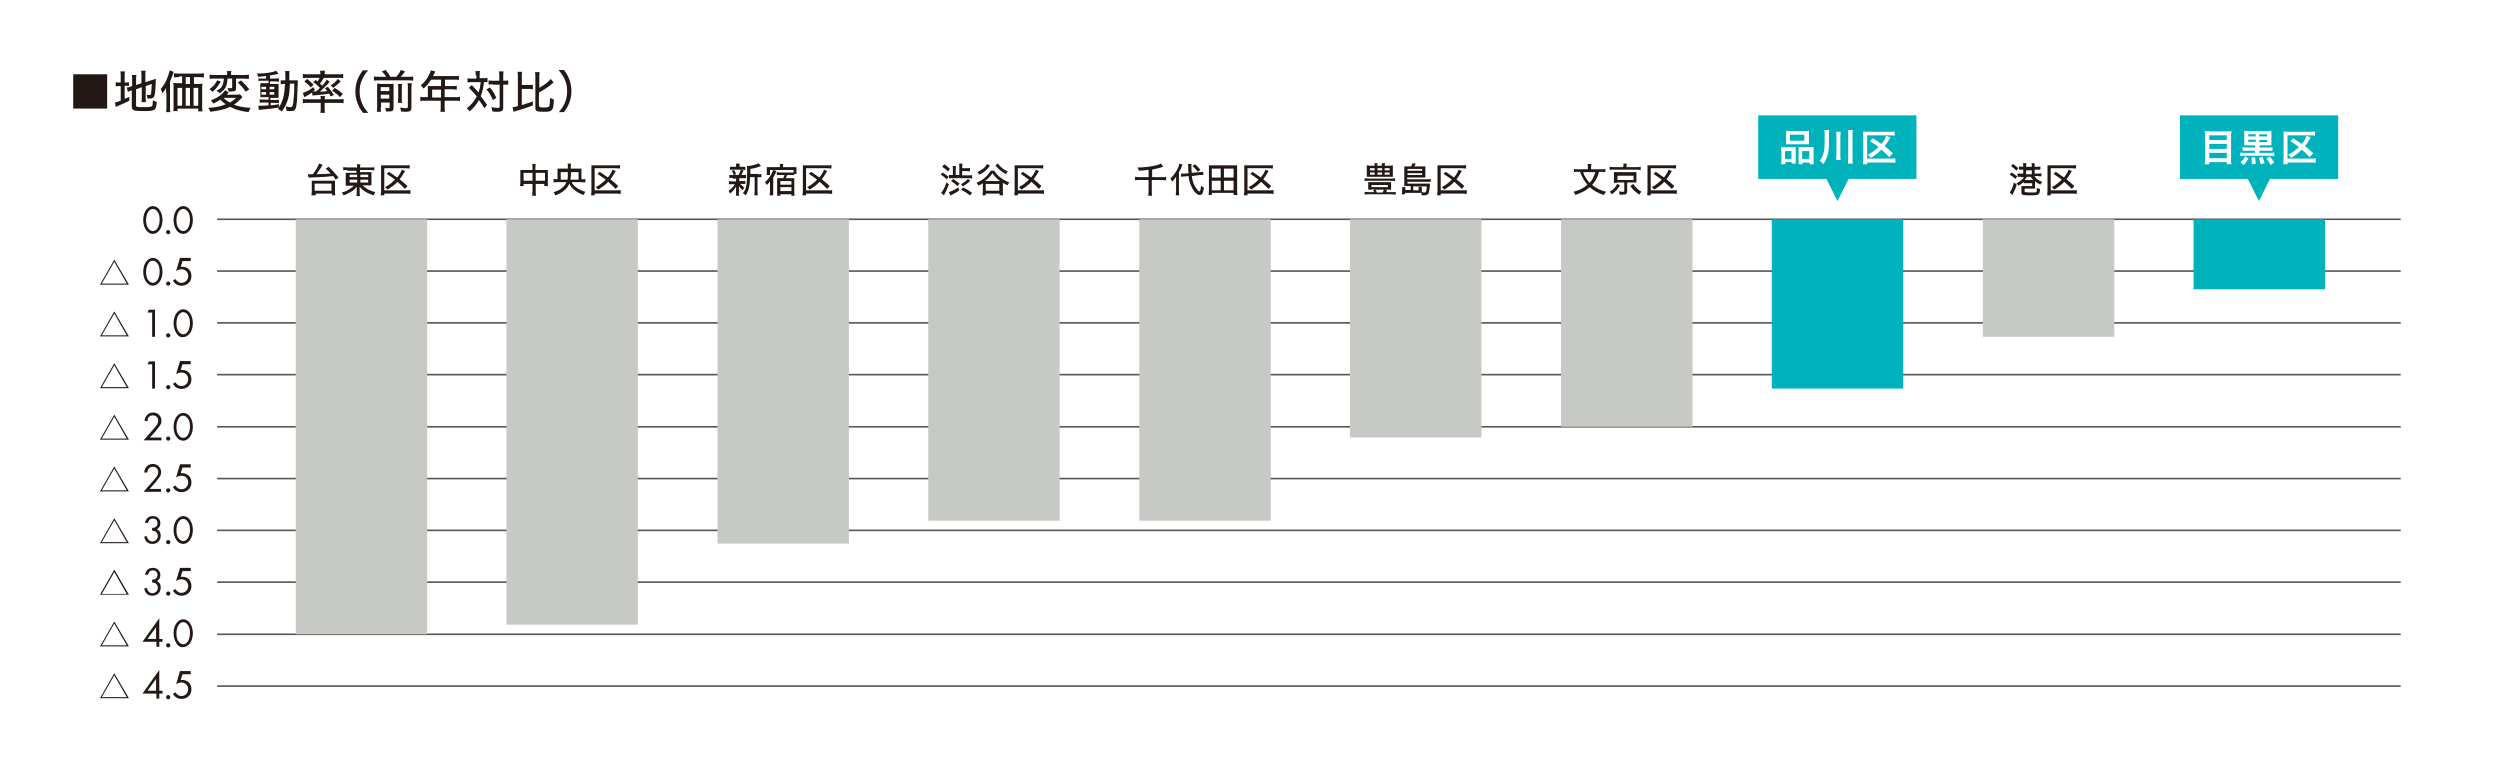 <?xml version="1.0" encoding="utf-8"?>
<!-- Generator: Adobe Illustrator 25.4.1, SVG Export Plug-In . SVG Version: 6.00 Build 0)  -->
<svg version="1.1" id="レイヤー_1" xmlns="http://www.w3.org/2000/svg" xmlns:xlink="http://www.w3.org/1999/xlink" x="0px"
	 y="0px" viewBox="0 0 700 213" style="enable-background:new 0 0 700 213;" xml:space="preserve">
<style type="text/css">
	.st0{fill:#FFFFFF;}
	.st1{fill:#231815;}
	.st2{fill:#00B2BC;}
	.st3{fill:none;stroke:#595757;stroke-width:0.46;stroke-miterlimit:10;}
	.st4{fill:#C6C9C4;}
</style>
<rect class="st0" width="700" height="213"/>
<g>
	<path class="st1" d="M30,20.8v9.6h-9.5v-9.6H30z"/>
	<path class="st1" d="M33.8,21.4c0-0.6,0-1-0.1-1.4H35c-0.1,0.4-0.1,0.8-0.1,1.4v1.7h0.3c0.5,0,0.7,0,0.9-0.1v1.1
		c-0.3,0-0.5-0.1-0.9-0.1h-0.3v3.7c0.5-0.2,0.7-0.3,1.3-0.6l0,1.1c-1.2,0.6-1.8,0.9-3.5,1.6c-0.1,0.1-0.2,0.1-0.3,0.1l-0.2-1.2
		c0.5-0.1,0.7-0.2,1.6-0.5v-4.1h-0.4c-0.5,0-0.7,0-1,0.1v-1.2c0.3,0.1,0.5,0.1,1,0.1h0.4V21.4z M38.1,29.5c0,0.3,0.1,0.4,0.3,0.4
		c0.3,0.1,0.8,0.1,1.9,0.1c1.6,0,2.1-0.1,2.3-0.3c0.1-0.2,0.2-0.7,0.2-1.6c0.4,0.2,0.6,0.3,1.1,0.4c-0.2,2.5-0.4,2.6-3.9,2.6
		c-2.6,0-3.1-0.2-3.1-1.3v-4.5c-0.2,0.1-0.3,0.1-0.3,0.1c-0.4,0.1-0.5,0.2-0.8,0.3l-0.3-1.2c0.4,0,0.7-0.1,1.2-0.3l0.3-0.1v-1.8
		c0-0.6,0-0.9-0.1-1.3h1.3c-0.1,0.4-0.1,0.8-0.1,1.3v1.5l1.5-0.5v-2.3c0-0.5,0-0.8-0.1-1.2h1.3c-0.1,0.4-0.1,0.8-0.1,1.3v1.9
		l1.9-0.6c0.4-0.1,0.7-0.2,1-0.4c0,0.2,0,0.2,0,0.6c0,0.1,0,0.4,0,0.8c-0.1,2-0.2,3-0.4,3.5c-0.2,0.5-0.5,0.7-1.3,0.7
		c-0.2,0-0.3,0-0.6,0c-0.1-0.5-0.1-0.8-0.3-1.1c0.3,0.1,0.6,0.1,0.9,0.1c0.3,0,0.3-0.1,0.4-0.5c0.1-0.4,0.1-1.2,0.2-2.6l-1.7,0.6
		v3.3c0,0.5,0,0.9,0.1,1.2h-1.3c0.1-0.4,0.1-0.7,0.1-1.3v-2.9L38.1,25V29.5z"/>
	<path class="st1" d="M46.5,26c0-0.6,0-0.8,0-1.4c-0.3,0.5-0.5,1-1,1.5c-0.2-0.5-0.3-0.8-0.5-1.2c0.8-0.9,1.5-2,2-3.5
		c0.3-0.8,0.4-1.2,0.5-1.7l1.1,0.4c-0.1,0.3-0.1,0.4-0.2,0.7c-0.3,0.8-0.3,0.9-0.8,2.1v7c0,0.7,0,1.1,0.1,1.5h-1.2
		c0.1-0.5,0.1-0.9,0.1-1.5V26z M50.1,21.6c-0.6,0-1,0-1.4,0.1v-1.2c0.4,0.1,0.8,0.1,1.4,0.1h5.5c0.7,0,1.1,0,1.5-0.1v1.2
		c-0.4-0.1-0.8-0.1-1.4-0.1h-1.4v1.9h1.3c0.5,0,0.8,0,1.1-0.1c0,0.3-0.1,0.6-0.1,1.1v5.2c0,0.6,0,1,0.1,1.5h-1.2v-0.8h-5.8v0.7h-1.2
		c0.1-0.4,0.1-0.9,0.1-1.4v-5.3c0-0.5,0-0.8-0.1-1.2c0.3,0,0.6,0.1,1.2,0.1H51v-1.9H50.1z M49.7,24.6v5H51v-5H49.7z M53.2,23.5v-1.9
		H52v1.9H53.2z M53.2,29.6v-5H52v5H53.2z M55.5,29.6v-5h-1.3v5H55.5z"/>
	<path class="st1" d="M67.9,27.2c-0.1,0.1-0.2,0.2-0.3,0.3c-0.8,0.8-1.3,1.3-2.1,1.8c1.3,0.5,2.6,0.8,4.7,0.9
		c-0.3,0.5-0.5,0.8-0.6,1.2c-2.3-0.3-3.7-0.7-5.2-1.5c-0.7,0.4-1.7,0.7-2.6,0.9c-0.8,0.2-1.6,0.3-2.9,0.5c-0.2-0.5-0.3-0.7-0.6-1.1
		c2.1-0.1,3.5-0.4,4.9-1c-0.6-0.4-1-0.8-1.5-1.3c-0.7,0.5-1.3,0.8-2,1.1c-0.2-0.4-0.3-0.6-0.7-0.9c1.1-0.4,1.9-0.8,2.8-1.5
		c0.6-0.5,0.9-0.9,1.2-1.3l1,0.5C64,25.9,64,25.9,63.9,26c-0.2,0.2-0.2,0.3-0.4,0.5h2.6c0.6,0,0.9,0,1.1-0.1L67.9,27.2z M61.8,22.8
		c-0.4,0.7-0.6,1.1-1.1,1.7c-0.4,0.5-0.6,0.7-1.2,1.2c-0.4-0.4-0.5-0.5-0.9-0.7c0.5-0.4,0.8-0.6,1.1-0.9c0.5-0.5,0.7-0.9,1.1-1.6
		L61.8,22.8z M60.1,22c-0.6,0-1,0-1.4,0.1v-1.2c0.4,0.1,0.8,0.1,1.5,0.1h3.4v-0.3c0-0.3,0-0.6-0.1-0.8h1.3c-0.1,0.3-0.1,0.5-0.1,0.8
		V21h3.5c0.7,0,1.1,0,1.5-0.1v1.2c-0.4,0-0.9-0.1-1.5-0.1h-2.1v2.7c0,0.7-0.3,0.9-1.1,0.9c-0.3,0-0.6,0-1,0c0-0.4-0.1-0.7-0.3-1
		c0.4,0.1,0.7,0.1,1,0.1c0.3,0,0.3-0.1,0.3-0.3V22h-1.3c-0.1,2.1-0.6,3.1-2.2,4.1c-0.3-0.3-0.5-0.5-0.9-0.7c0.9-0.4,1.4-0.8,1.7-1.5
		c0.2-0.5,0.3-1,0.4-1.9H60.1z M62.6,27.4c0.4,0.5,1,0.9,1.8,1.3c0.7-0.4,1.1-0.7,1.7-1.3H62.6z M67.5,22.5c0.9,0.9,1.5,1.5,2.3,2.5
		l-1,0.7c-0.8-1.2-1.3-1.7-2.2-2.6L67.5,22.5z"/>
	<path class="st1" d="M74.5,21.3c-0.9,0.1-1.3,0.1-2.2,0.2c-0.1-0.3-0.2-0.5-0.4-0.9c2.3,0,4.5-0.3,5.4-0.8l0.7,0.9
		c-0.1,0-0.1,0-0.6,0.1c-0.8,0.2-1.2,0.2-1.8,0.3V22h1.4c0.6,0,0.9,0,1.1-0.1v1c-0.2,0-0.4-0.1-0.9-0.1h-1.6v0.7h1.3
		c0.5,0,0.8,0,1.1,0c0,0.3,0,0.5,0,1.1v1.6c0,0.6,0,1,0,1.2c-0.4,0-0.6,0-1.1,0h-1.2V28h1.2c0.6,0,0.9,0,1.2-0.1v1
		c-0.2,0-0.4-0.1-0.9-0.1h-1.4v0.7c0.7-0.1,1.1-0.1,2.3-0.3V30c0.6-0.8,1-1.8,1.3-3c0.2-1,0.3-1.7,0.4-3.5h-0.1
		c-0.5,0-0.7,0-1.1,0.1v-1.1c0.3,0,0.5,0,1,0h0.3c0-0.4,0-0.7,0-1.1c0-0.9,0-1.1-0.1-1.5h1.3c-0.1,0.3-0.1,0.3-0.1,2.6h1.2
		c0.5,0,0.8,0,1.2,0c0,0.4,0,0.5-0.1,2.3c-0.1,3.3-0.2,5-0.6,5.7c-0.2,0.5-0.6,0.6-1.4,0.6c-0.3,0-0.8,0-1.1-0.1
		c0-0.4-0.1-0.7-0.2-1.2c0.6,0.1,0.9,0.2,1.2,0.2c0.4,0,0.6-0.1,0.7-0.4c0.2-0.4,0.3-1.4,0.4-2.9c0.1-1,0.1-1.4,0.1-3.3h-1.2
		c-0.1,1.8-0.2,3.1-0.5,4.1c-0.4,1.4-0.8,2.4-1.8,3.7c-0.2-0.2-0.7-0.5-1.1-0.7c0.2-0.2,0.2-0.2,0.4-0.4c-1.9,0.3-2.1,0.3-5,0.6
		c-0.3,0-0.5,0.1-0.7,0.1l-0.2-1.2c0.3,0,0.4,0,0.6,0c0.5,0,1.3,0,2.3-0.1v-0.8h-1.3c-0.4,0-0.8,0-1.2,0.1v-1
		c0.3,0.1,0.6,0.1,1.2,0.1h1.3v-0.7h-1.1c-0.5,0-0.8,0-1.2,0c0-0.3,0-0.6,0-1.2v-1.6c0-0.6,0-0.8,0-1.1c0.3,0,0.7,0,1.2,0h1.1v-0.7
		h-1.6c-0.5,0-0.8,0-1.2,0.1v-1C72,22,72.4,22,72.9,22h1.6V21.3z M73.2,24.4V25h1.3v-0.7H73.2z M73.2,25.8v0.7h1.3v-0.7H73.2z
		 M75.5,25h1.3v-0.7h-1.3V25z M75.5,26.5h1.3v-0.7h-1.3V26.5z"/>
	<path class="st1" d="M90.9,30.4c0,0.5,0,0.8,0.1,1.2h-1.3c0.1-0.4,0.1-0.7,0.1-1.2v-1.6h-3.6c-0.6,0-0.9,0-1.4,0.1v-1.2
		c0.3,0.1,0.8,0.1,1.3,0.1h3.7v-0.1c0-0.3,0-0.6-0.1-0.8H91c0,0.2-0.1,0.4-0.1,0.8v0.1h4c0.5,0,0.9,0,1.3-0.1v1.2
		c-0.4-0.1-0.8-0.1-1.4-0.1h-3.9V30.4z M88.4,22.4c0.3,0.2,0.4,0.3,0.5,0.4c0.3-0.4,0.4-0.6,0.6-1h-3.4c-0.5,0-0.9,0-1.3,0.1v-1.2
		c0.4,0.1,0.8,0.1,1.4,0.1h3.5v-0.2c0-0.3,0-0.5-0.1-0.8H91c0,0.3-0.1,0.5-0.1,0.8v0.2h3.8c0.6,0,1,0,1.4-0.1v1.2
		c-0.4-0.1-0.8-0.1-1.3-0.1h-4.1c-0.4,0.6-0.6,1-1.1,1.6c0.3,0.3,0.4,0.4,0.6,0.6c0.6-0.6,0.8-0.9,1.3-1.7l0.8,0.6
		c-0.6,0.7-0.6,0.8-1.5,1.6l-0.2,0.2c-0.6,0.6-0.7,0.7-1,1c1.3-0.1,1.5-0.1,2-0.2c-0.2-0.3-0.3-0.4-0.6-0.8l0.8-0.4
		c0.7,0.8,0.9,1.1,1.7,2.3L92.6,27c-0.2-0.4-0.3-0.5-0.4-0.8c-1.1,0.2-2,0.3-4.1,0.5c-0.3,0-0.5,0-0.6,0.1l-0.1-0.9
		c-0.3,0.2-0.6,0.4-1.1,0.7c-0.3,0.2-0.4,0.2-0.7,0.4c-0.2,0.1-0.2,0.1-0.4,0.2L84.8,26c1-0.3,2-0.8,2.9-1.6l0.5,0.8
		c-0.3,0.2-0.4,0.3-0.6,0.4c0.4,0,0.4,0,0.5,0c0,0,0.2,0,0.4,0c0.6-0.5,0.8-0.7,1.1-1c-0.6-0.6-1.1-1.1-1.9-1.6L88.4,22.4z M86,22.1
		c0.7,0.6,1.2,1,1.8,1.6L87,24.5c-0.6-0.8-1-1.1-1.8-1.7L86,22.1z M95.4,22.8c-0.7,0.7-1.3,1.2-2.1,1.8l-0.7-0.7
		c0.9-0.6,1.4-1,2-1.8L95.4,22.8z M93.7,24.6c1,0.6,1.4,0.9,2.3,1.7l-0.8,0.9c-0.7-0.8-1.3-1.2-2.2-1.8L93.7,24.6z"/>
	<path class="st1" d="M101.6,31.5c-0.8-1-1.1-1.6-1.5-2.6c-0.4-1.1-0.6-2.2-0.6-3.3c0-1.1,0.2-2.2,0.6-3.3c0.4-1,0.7-1.5,1.5-2.6
		h1.5c-1,1.1-1.3,1.7-1.7,2.6c-0.5,1-0.7,2.1-0.7,3.3c0,1.2,0.2,2.3,0.7,3.4c0.4,0.9,0.8,1.5,1.7,2.6H101.6z"/>
	<path class="st1" d="M108.1,21.5c-0.3-0.6-0.6-0.9-1.2-1.5l1.1-0.4c0.8,1,0.8,1.1,1.3,1.9h1.7c0.5-0.6,0.9-1.1,1.2-1.9l1.2,0.4
		c-0.4,0.6-0.8,1.1-1.2,1.5h2.2c0.6,0,1,0,1.3-0.1v1.2c-0.4-0.1-0.7-0.1-1.3-0.1H106c-0.6,0-0.9,0-1.3,0.1v-1.2
		c0.4,0.1,0.7,0.1,1.3,0.1H108.1z M106.6,30c0,0.7,0,1,0.1,1.3h-1.2c0.1-0.4,0.1-0.8,0.1-1.4v-5.4c0-0.6,0-0.8,0-1.1
		c0.4,0,0.7,0.1,1.2,0.1h2.3c0.7,0,0.9,0,1.1-0.1c0,0.3,0,0.6,0,1.3v5.4c0,0.9-0.3,1.1-1.2,1.1c-0.3,0-0.5,0-0.9,0
		c-0.1-0.5-0.1-0.6-0.3-1c0.4,0.1,0.7,0.1,0.9,0.1c0.4,0,0.4-0.1,0.4-0.3v-1.3h-2.4V30z M109,25.5v-1.1h-2.4v1.1H109z M109,27.6
		v-1.1h-2.4v1.1H109z M112.6,23.6c-0.1,0.3-0.1,0.6-0.1,1.2v2.6c0,0.9,0,1.1,0.1,1.4h-1.2c0-0.4,0.1-0.6,0.1-1.4v-2.7
		c0-0.6,0-0.8-0.1-1.2H112.6z M115.3,23.3c-0.1,0.3-0.1,0.7-0.1,1.4V30c0,1-0.3,1.3-1.5,1.3c-0.3,0-0.7,0-1.4-0.1
		c-0.1-0.4-0.1-0.7-0.3-1.1c0.7,0.1,1.2,0.2,1.6,0.2c0.5,0,0.6-0.1,0.6-0.4v-5.3c0-0.7,0-0.9-0.1-1.3H115.3z"/>
	<path class="st1" d="M119.8,24.8c0-0.3,0-0.5,0-0.7c0.3,0,0.6,0,0.9,0h2.8v-1.8h-2.8c-0.7,1.1-1.3,1.8-2.1,2.5
		c-0.3-0.4-0.4-0.6-0.8-0.9c1.3-1.1,1.9-1.9,2.5-3.3c0.2-0.4,0.3-0.7,0.3-0.9l1.3,0.3c-0.1,0.2-0.1,0.2-0.2,0.4
		c-0.1,0.2-0.1,0.2-0.3,0.6c-0.1,0.2-0.1,0.3-0.2,0.3h6.1c0.6,0,0.9,0,1.2-0.1v1.2c-0.4-0.1-0.7-0.1-1.2-0.1h-2.7v1.8h2.1
		c0.5,0,0.9,0,1.2-0.1v1.1c-0.3,0-0.7-0.1-1.2-0.1h-2.2v2.2h3c0.6,0,1,0,1.3-0.1v1.2c-0.4-0.1-0.8-0.1-1.3-0.1h-3v1.8
		c0,0.6,0,0.9,0.1,1.3h-1.3c0.1-0.4,0.1-0.7,0.1-1.3v-1.8h-4.4c-0.6,0-0.9,0-1.3,0.1v-1.2c0.4,0.1,0.8,0.1,1.3,0.1h0.8V24.8z
		 M123.5,27.3v-2.2H121v2.2H123.5z"/>
	<path class="st1" d="M133.2,21.1c0-0.6,0-0.9-0.1-1.2h1.3c-0.1,0.4-0.1,0.7-0.1,1.2v0.8h1c0.5,0,0.8,0,1.2-0.1V23c-0.3,0-0.5,0-1,0
		c-0.1,1.4-0.4,2.7-0.9,3.9c0.7,0.9,1.1,1.5,1.8,2.5l-0.8,0.9c-0.5-0.9-0.8-1.4-1.5-2.3c-0.7,1.3-1.5,2.2-2.6,3.2
		c-0.3-0.4-0.4-0.6-0.8-0.9c0.8-0.6,1.3-1.1,1.9-1.9c0.4-0.5,0.6-0.9,0.9-1.4c-0.6-0.8-1.3-1.5-2.2-2.4l0.8-0.8
		c1.2,1.3,1.2,1.3,1.9,2.1c0.3-0.9,0.5-1.9,0.6-2.9h-2.5c-0.5,0-0.8,0-1.2,0.1v-1.2c0.4,0.1,0.7,0.1,1.2,0.1h1.3V21.1z M137.2,24.5
		c0.9,1.1,1.2,1.7,1.8,2.9l-1,0.6c-0.6-1.4-1-2-1.8-3L137.2,24.5z M138,23.6c-0.5,0-0.8,0-1.2,0.1v-1.2c0.3,0.1,0.6,0.1,1.2,0.1h1.8
		v-1.2c0-0.7,0-1.1-0.1-1.4h1.3c-0.1,0.4-0.1,0.8-0.1,1.4v1.2h0.2c0.5,0,0.9,0,1.2-0.1v1.2c-0.1,0-0.1,0-0.3,0c-0.2,0-0.6,0-0.9,0
		h-0.2v6.3c0,0.6-0.1,0.8-0.3,1c-0.3,0.2-0.6,0.3-1.4,0.3c-0.4,0-0.8,0-1.3-0.1c-0.1-0.5-0.2-0.8-0.3-1.2c0.5,0.1,1.2,0.2,1.6,0.2
		c0.6,0,0.7,0,0.7-0.3v-6.2H138z"/>
	<path class="st1" d="M146.2,29.4c1.2-0.4,1.9-0.6,3-1l0,1.1c-1,0.4-1.6,0.6-3.1,1.1c0,0-0.6,0.2-1.7,0.5c-0.3,0.1-0.5,0.2-0.6,0.2
		l-0.3-1.3c0.5,0,0.8-0.1,1.5-0.3v-8.2c0-0.6,0-1-0.1-1.4h1.3c-0.1,0.4-0.1,0.7-0.1,1.4v2.3h1.9c0.6,0,0.8,0,1.2-0.1v1.3
		c-0.3-0.1-0.6-0.1-1.2-0.1h-1.9V29.4z M151,29.7c0,0.3,0.2,0.4,1.2,0.4c1,0,1.3-0.1,1.5-0.2c0.2-0.3,0.3-1,0.3-2.5
		c0.4,0.2,0.7,0.3,1.1,0.5c-0.1,1.8-0.2,2.5-0.6,2.9c-0.3,0.4-0.8,0.5-2.3,0.5c-2,0-2.3-0.2-2.3-1.2v-8.5c0-0.7,0-1-0.1-1.4h1.3
		c-0.1,0.4-0.1,0.7-0.1,1.4v3c1.6-0.9,2.6-1.7,3.2-2.5l0.8,1c-0.2,0.2-0.3,0.2-0.5,0.4c-0.9,0.8-2.1,1.6-3.6,2.4V29.7z"/>
	<path class="st1" d="M156.4,31.5c0.9-1.1,1.3-1.7,1.7-2.6c0.5-1.1,0.7-2.1,0.7-3.4c0-1.2-0.2-2.3-0.7-3.3c-0.4-0.9-0.8-1.5-1.7-2.6
		h1.5c0.8,1,1.1,1.6,1.5,2.6c0.4,1.1,0.6,2.1,0.6,3.3c0,1.2-0.2,2.2-0.6,3.3c-0.4,1-0.7,1.5-1.5,2.6H156.4z"/>
</g>
<g>
	<g>
		<rect x="492.3" y="32.3" class="st2" width="44.3" height="17.8"/>
	</g>
	<g>
		<rect x="610.4" y="32.3" class="st2" width="44.3" height="17.8"/>
	</g>
	<g>
		<path class="st1" d="M86.2,48.8c0.2,0,0.5,0,0.9,0c0,0,0.1,0,0.5,0c0.8-1.1,1.6-2.4,1.7-3l1,0.3c0,0.1,0,0.1-0.3,0.6
			c-0.3,0.6-0.9,1.4-1.4,2.1c2.4-0.1,2.7-0.1,4-0.2c-0.6-0.6-0.8-0.9-1.4-1.4l0.8-0.5c1.1,1,1.7,1.7,2.8,3L94,50.3
			c-0.3-0.5-0.5-0.7-0.7-1c-1.8,0.2-2.8,0.3-6.4,0.4c-0.2,0-0.3,0-0.5,0L86.2,48.8z M87.2,54.7c0-0.3,0.1-0.6,0.1-1v-2.3
			c0-0.3,0-0.6,0-0.8c0.2,0,0.2,0,0.9,0h4.7c0.7,0,0.7,0,0.9,0c0,0.3,0,0.5,0,0.8v2.3c0,0.4,0,0.7,0.1,1h-0.9v-0.5h-4.6v0.5H87.2z
			 M88.1,53.4h4.7v-2h-4.7V53.4z"/>
		<path class="st1" d="M97.3,47.6c-0.5,0-0.8,0-1.2,0.1v-0.9c0.3,0,0.7,0.1,1.2,0.1h2.7v0c0-0.4,0-0.6-0.1-0.9h1
			c0,0.3-0.1,0.5-0.1,0.9v0h2.7c0.6,0,1,0,1.3-0.1v0.9c-0.3,0-0.7-0.1-1.2-0.1h-2.8v0.6h2.1c0.6,0,0.8,0,1.1,0c0,0.3,0,0.6,0,1v1.7
			c0,0.6,0,0.6,0,1c-0.3,0-0.6,0-1.1,0h-1.4c0.9,0.9,2,1.5,3.6,1.9c-0.2,0.3-0.3,0.5-0.5,0.9c-0.8-0.3-1.4-0.5-2.1-0.9
			c-0.7-0.4-1.2-0.8-1.8-1.5c0,0.3,0,0.5,0,0.7v0.8c0,0.5,0,0.8,0.1,1.1h-1c0-0.4,0.1-0.6,0.1-1.1v-0.8c0-0.1,0-0.4,0-0.7
			c-0.6,0.7-1.1,1.2-2,1.6c-0.5,0.3-1.1,0.6-1.7,0.8c-0.2-0.4-0.3-0.5-0.5-0.8c0.9-0.2,1.5-0.5,2.2-1c0.5-0.3,0.9-0.6,1.2-0.9h-1.2
			c-0.6,0-0.8,0-1.1,0c0-0.1,0-0.1,0-0.3c0,0,0,0,0-0.7v-1.6c0-0.5,0-0.7,0-1c0.3,0,0.5,0,1.1,0h1.9v-0.6H97.3z M97.9,48.9v0.7h2.1
			v-0.7H97.9z M97.9,50.3v0.8h2.1v-0.8H97.9z M100.9,49.6h2.2v-0.7h-2.2V49.6z M100.9,51.1h2.2v-0.8h-2.2V51.1z"/>
		<path class="st1" d="M114.9,54.3c-0.3,0-0.6-0.1-1-0.1h-6.3v0.5h-1c0-0.4,0.1-0.7,0.1-1.1v-6.3c0-0.4,0-0.7,0-1c0.3,0,0.6,0,1,0
			h5.9c0.5,0,0.8,0,1.1-0.1v1c-0.3,0-0.6-0.1-1.1-0.1h-6v6.2h6.3c0.5,0,0.8,0,1-0.1V54.3z M113.4,52.9c-0.9-0.9-1.3-1.3-2.1-2
			c-0.8,0.9-1.6,1.4-2.8,2.2c-0.2-0.3-0.4-0.5-0.7-0.7c1.2-0.6,2-1.3,2.8-2.1c-0.6-0.5-1.4-1-2.3-1.6l0.6-0.6c1.1,0.7,1.4,1,2.3,1.6
			c0.7-0.8,1.2-1.7,1.3-2.2l0.9,0.4c-0.1,0.2-0.1,0.2-0.3,0.5c-0.4,0.7-0.8,1.3-1.2,1.8c0.7,0.6,1.4,1.1,2.2,1.9L113.4,52.9z"/>
	</g>
	<g>
		<path class="st1" d="M149.1,46.9c0-0.5,0-0.7-0.1-1h1c0,0.3-0.1,0.6-0.1,1v0.7h2.7c0.4,0,0.6,0,0.8,0c0,0.3,0,0.5,0,0.8v2.8
			c0,0.4,0,0.6,0,0.9h-1v-0.6H150v2.1c0,0.6,0,0.8,0.1,1.2H149c0-0.3,0.1-0.6,0.1-1.2v-2.1h-2.5v0.6h-1c0-0.3,0.1-0.5,0.1-0.9v-2.8
			c0-0.3,0-0.5,0-0.8c0.3,0,0.5,0,0.8,0h2.6V46.9z M146.6,48.4v2.2h2.5v-2.2H146.6z M152.6,50.6v-2.2H150v2.2H152.6z"/>
		<path class="st1" d="M160.1,51.1c0.3,0.6,0.8,1.1,1.4,1.5c0.7,0.5,1.6,0.9,2.4,1.1c-0.2,0.3-0.3,0.5-0.5,0.9
			c-1.1-0.4-2-0.9-2.8-1.6c-0.5-0.5-0.9-0.9-1.2-1.6c-0.3,0.8-0.7,1.3-1.4,1.9c-0.7,0.6-1.4,1-2.5,1.4c-0.2-0.4-0.2-0.5-0.5-0.9
			c1-0.3,1.7-0.6,2.4-1.2c0.6-0.5,0.9-0.9,1.2-1.6h-2.5c-0.4,0-0.8,0-1.1,0.1v-1c0.3,0,0.6,0.1,1.1,0.1V48c0-0.3,0-0.5,0-0.8
			c0.3,0,0.6,0,1,0h1.9v-0.6c0-0.3,0-0.5-0.1-0.8h1c0,0.3-0.1,0.4-0.1,0.8c0,0.1,0,0.1,0,0.6h1.9c0.5,0,0.8,0,1.1,0
			c0,0.2,0,0.4,0,0.7v2.3c0.5,0,0.8,0,1.1-0.1v1c-0.3,0-0.6-0.1-1.1-0.1H160.1z M158.9,50.3c0.1-0.5,0.1-1.1,0.1-2.1h-2v2.1H158.9z
			 M162,50.3v-2.1h-2.1c0,1-0.1,1.6-0.2,2.1H162z"/>
		<path class="st1" d="M173.8,54.3c-0.3,0-0.6-0.1-1-0.1h-6.3v0.5h-1c0-0.4,0.1-0.7,0.1-1.1v-6.3c0-0.4,0-0.7,0-1c0.3,0,0.6,0,1,0
			h5.9c0.5,0,0.8,0,1.1-0.1v1c-0.3,0-0.6-0.1-1.1-0.1h-6v6.2h6.3c0.5,0,0.8,0,1-0.1V54.3z M172.4,52.9c-0.9-0.9-1.3-1.3-2.1-2
			c-0.8,0.9-1.6,1.4-2.8,2.2c-0.2-0.3-0.4-0.5-0.7-0.7c1.2-0.6,2-1.3,2.8-2.1c-0.6-0.5-1.4-1-2.3-1.6l0.6-0.6c1.1,0.7,1.4,1,2.3,1.6
			c0.7-0.8,1.2-1.7,1.3-2.2l0.9,0.4c-0.1,0.2-0.1,0.2-0.3,0.5c-0.4,0.7-0.8,1.3-1.2,1.8c0.7,0.6,1.4,1.1,2.2,1.9L172.4,52.9z"/>
	</g>
	<g>
		<path class="st1" d="M205.1,49.8c-0.4,0-0.6,0-0.9,0V49c0.2,0,0.4,0,0.9,0h1.7c0.3-0.5,0.5-0.9,0.6-1.5l0.8,0.2
			c-0.2,0.5-0.4,0.9-0.6,1.3h0.4c0.4,0,0.6,0,0.9,0v0.9c-0.3,0-0.5,0-0.9,0H207v0.8h0.9c0.4,0,0.6,0,0.8-0.1v0.9c-0.3,0-0.4,0-0.8,0
			h-0.6c0.3,0.4,0.6,0.6,1.1,1c-0.2,0.3-0.3,0.4-0.4,0.8c-0.7-0.6-0.8-0.7-1.1-1.2c0,0.5,0,0.5,0,0.8v1.1c0,0.3,0,0.6,0.1,0.8h-0.9
			c0-0.2,0-0.5,0-0.8v-1.1c0-0.2,0-0.3,0-0.7c-0.5,0.9-0.9,1.4-1.7,2c-0.1-0.3-0.3-0.6-0.4-0.8c0.8-0.5,1.3-1.1,1.8-1.8h-0.8
			c-0.4,0-0.6,0-0.9,0v-0.9c0.3,0,0.4,0.1,0.9,0.1h1.1v-0.8H205.1z M207.8,46.7c0.4,0,0.6,0,0.9,0v0.9c-0.3,0-0.5-0.1-0.9-0.1h-2.5
			c-0.4,0-0.6,0-0.9,0.1v-0.9c0.2,0,0.4,0,0.9,0h0.8v-0.2c0-0.3,0-0.5,0-0.7h1c0,0.2,0,0.4,0,0.7v0.2H207.8z M205.4,49
			c-0.1-0.6-0.3-0.9-0.5-1.2l0.7-0.2c0.2,0.4,0.3,0.7,0.5,1.2L205.4,49z M212.3,48.8c0.4,0,0.7,0,0.9-0.1v0.9c-0.2,0-0.4,0-0.8,0
			h-0.3v4c0,0.5,0,0.8,0.1,1.1h-1c0-0.3,0.1-0.5,0.1-1.1v-4H210c0,2.4-0.4,3.9-1.2,5.1c-0.3-0.3-0.4-0.4-0.8-0.6
			c1-1.2,1.2-2.4,1.2-6.2c0-0.7,0-1.1-0.1-1.4c1,0,2.7-0.4,3.3-0.8l0.7,0.8c-0.1,0-0.1,0-0.3,0.1c-0.8,0.3-1.4,0.5-2.7,0.7v1.4
			H212.3z"/>
		<path class="st1" d="M215.6,51.7c0-0.1,0-0.3,0-0.9c-0.4,0.5-0.6,0.7-0.9,1c-0.1-0.3-0.3-0.5-0.5-0.8c0.9-0.8,1.4-1.5,1.9-2.5
			c0.2-0.4,0.3-0.6,0.4-0.9l0.9,0.3c-0.1,0.1-0.1,0.2-0.2,0.5c-0.2,0.4-0.4,0.9-0.7,1.3v3.8c0,0.5,0,0.8,0,1.2h-1
			c0-0.4,0.1-0.6,0.1-1.2l0-1.4V51.7z M218.4,49c-0.3,0-0.6,0-0.9,0v-0.8c0.3,0,0.6,0.1,0.9,0.1h3.1c0.2,0,0.5,0,0.7,0v-0.7h-6.6
			v1.4h-0.9c0-0.2,0-0.4,0-0.7v-0.8c0-0.3,0-0.5,0-0.7c0.3,0,0.6,0,1,0h2.7v-0.2c0-0.3,0-0.4-0.1-0.7h1c0,0.2-0.1,0.4-0.1,0.7v0.2
			h2.8c0.5,0,0.7,0,1,0c0,0.2,0,0.5,0,0.8V48c0,0.3,0,0.5,0,0.7h-0.6V49c-0.3,0-0.6,0-0.9,0h-1.1c-0.2,0.5-0.2,0.6-0.4,0.9h1.4
			c0.5,0,0.7,0,1,0c0,0.2,0,0.5,0,0.9v2.9c0,0.4,0,0.7,0.1,1.1h-0.9v-0.4h-3.1v0.4h-0.9c0-0.2,0-0.6,0-1v-3c0-0.4,0-0.6,0-0.9
			c0.3,0,0.5,0,1,0h0.7c0.1-0.3,0.3-0.7,0.4-0.9H218.4z M218.5,51.7h3.1v-1h-3.1V51.7z M218.5,53.5h3.1v-1.1h-3.1V53.5z"/>
		<path class="st1" d="M233,54.3c-0.3,0-0.6-0.1-1-0.1h-6.3v0.5h-1c0-0.4,0.1-0.7,0.1-1.1v-6.3c0-0.4,0-0.7,0-1c0.3,0,0.6,0,1,0h5.9
			c0.5,0,0.8,0,1.1-0.1v1c-0.3,0-0.6-0.1-1.1-0.1h-6v6.2h6.3c0.5,0,0.8,0,1-0.1V54.3z M231.6,52.9c-0.9-0.9-1.3-1.3-2.1-2
			c-0.8,0.9-1.6,1.4-2.8,2.2c-0.2-0.3-0.4-0.5-0.7-0.7c1.2-0.6,2-1.3,2.8-2.1c-0.6-0.5-1.4-1-2.3-1.6l0.6-0.6c1.1,0.7,1.4,1,2.3,1.6
			c0.7-0.8,1.2-1.7,1.3-2.2l0.9,0.4c-0.1,0.2-0.1,0.2-0.3,0.5c-0.4,0.7-0.8,1.3-1.2,1.8c0.7,0.6,1.4,1.1,2.2,1.9L231.6,52.9z"/>
	</g>
	<g>
		<path class="st1" d="M263.9,48.3c0.7,0.4,1,0.7,1.7,1.2l-0.5,0.7c-0.7-0.6-1-0.9-1.7-1.3L263.9,48.3z M265.7,51.6
			c-0.4,1-0.8,1.9-1.2,2.7c-0.1,0.2-0.1,0.3-0.2,0.4l-0.8-0.7c0.5-0.5,1.1-1.6,1.5-2.9L265.7,51.6z M264.4,46c0.7,0.5,1,0.7,1.6,1.3
			l-0.6,0.7c-0.5-0.6-1-0.9-1.6-1.3L264.4,46z M268.6,53.3c-0.7,0.5-1.2,0.8-2,1.2c-0.3,0.1-0.3,0.2-0.5,0.2l-0.4-0.9
			c0.3-0.1,0.5-0.2,1-0.4c0.6-0.3,1-0.5,1.6-0.9L268.6,53.3z M271.2,49.1c0.4,0,0.8,0,1-0.1V50c-0.3,0-0.6-0.1-1-0.1h-4.5
			c-0.4,0-0.7,0-1,0v-0.9c0.3,0,0.5,0,0.9,0h0.2v-1.7c0-0.3,0-0.6-0.1-0.8h1c0,0.2-0.1,0.5-0.1,0.8v1.7h1v-2.4c0-0.4,0-0.6-0.1-0.8
			h1c0,0.2-0.1,0.5-0.1,0.9v0.4h1.3c0.4,0,0.6,0,0.9-0.1V48c-0.3,0-0.5-0.1-0.9-0.1h-1.3v1.2H271.2z M266.9,50.1
			c0.7,0.5,1,0.7,1.8,1.3l-0.6,0.7c-0.6-0.6-1-0.9-1.8-1.4L266.9,50.1z M269.1,51.6c0.8-0.5,1.4-0.9,1.9-1.5l0.7,0.5
			c-0.7,0.7-1.2,1-2.1,1.6L269.1,51.6z M271.6,54.7c-0.9-0.7-1.3-0.9-2.5-1.6l0.6-0.6c1,0.5,1.7,0.9,2.5,1.5L271.6,54.7z"/>
		<path class="st1" d="M278.4,47.8c0.5,0.8,0.9,1.3,1.7,1.9c0.8,0.6,1.5,1,2.5,1.4c-0.2,0.2-0.4,0.6-0.5,0.8
			c-0.6-0.3-0.8-0.4-1.3-0.7c0,0.2,0,0.2,0,0.4v2.1c0,0.4,0,0.7,0.1,1h-1v-0.5H276v0.5h-0.9c0-0.3,0.1-0.6,0.1-1v-2.1
			c0-0.1,0-0.1,0-0.3c-0.4,0.3-0.7,0.4-1.3,0.7c-0.1-0.4-0.2-0.5-0.5-0.8c0.9-0.4,1.6-0.8,2.3-1.4c0.7-0.6,1.2-1.2,1.7-2H278.4z
			 M277.2,46.4c-0.5,0.7-0.9,1.1-1.5,1.6c-0.5,0.4-0.5,0.4-1.5,0.9c-0.2-0.3-0.3-0.5-0.6-0.7c0.7-0.3,1.3-0.7,1.7-1
			c0.5-0.4,0.8-0.8,1.1-1.3L277.2,46.4z M280,50.7c-0.9-0.7-1.6-1.4-2.1-2.2c-0.5,0.8-1.2,1.5-2.1,2.2H280z M276,53.4h3.8v-1.9H276
			V53.4z M279.4,45.8c0.5,0.7,0.9,1,1.5,1.5c0.3,0.2,0.6,0.4,1.3,0.7c-0.2,0.2-0.4,0.5-0.5,0.8c-1.4-0.8-2.1-1.4-3-2.5L279.4,45.8z"
			/>
		<path class="st1" d="M292.3,54.3c-0.3,0-0.6-0.1-1-0.1H285v0.5h-1c0-0.4,0.1-0.7,0.1-1.1v-6.3c0-0.4,0-0.7,0-1c0.3,0,0.6,0,1,0
			h5.9c0.5,0,0.8,0,1.1-0.1v1c-0.3,0-0.6-0.1-1.1-0.1h-6v6.2h6.3c0.5,0,0.8,0,1-0.1V54.3z M290.9,52.9c-0.9-0.9-1.3-1.3-2.1-2
			c-0.8,0.9-1.6,1.4-2.8,2.2c-0.2-0.3-0.4-0.5-0.7-0.7c1.2-0.6,2-1.3,2.8-2.1c-0.6-0.5-1.4-1-2.3-1.6l0.6-0.6c1.1,0.7,1.4,1,2.3,1.6
			c0.7-0.8,1.2-1.7,1.3-2.2l0.9,0.4c-0.1,0.2-0.1,0.2-0.3,0.5c-0.4,0.7-0.8,1.3-1.2,1.8c0.7,0.6,1.4,1.1,2.2,1.9L290.9,52.9z"/>
	</g>
	<g>
		<path class="st1" d="M321.8,47.5c-1.1,0.2-1.4,0.2-2.9,0.3c-0.1-0.3-0.2-0.6-0.4-0.9c1.9,0,4.1-0.3,5.6-0.7c0.5-0.2,0.8-0.3,1-0.4
			l0.6,0.9c-0.1,0-0.2,0-0.3,0.1c-1,0.3-1.9,0.5-2.8,0.7v2.1h2.8c0.5,0,0.8,0,1.1-0.1v1c-0.4,0-0.7-0.1-1.1-0.1h-2.9v3.2
			c0,0.6,0,0.9,0.1,1.2h-1.1c0-0.3,0.1-0.6,0.1-1.2v-3.2h-2.7c-0.4,0-0.7,0-1.1,0.1v-1c0.3,0,0.6,0.1,1.1,0.1h2.7V47.5z"/>
		<path class="st1" d="M329.3,50.7c0-0.5,0-0.8,0-1.2c-0.4,0.6-0.6,0.8-1.1,1.4c-0.2-0.5-0.3-0.6-0.5-0.9c0.9-0.9,1.6-1.8,2.1-2.9
			c0.2-0.5,0.4-0.9,0.4-1.3l0.9,0.3c-0.4,1.1-0.6,1.4-1,2.1v5.3c0,0.5,0,0.8,0.1,1.2h-1c0-0.3,0.1-0.6,0.1-1.2V50.7z M333.7,49.3
			c0.2,1.4,0.5,2.4,1.1,3.2c0.4,0.6,0.8,1.1,1,1.1c0.1,0,0.2-0.1,0.3-0.3c0.1-0.3,0.1-0.7,0.2-1.3c0.3,0.3,0.5,0.4,0.8,0.5
			c-0.2,1.6-0.5,2.1-1.2,2.1c-0.7,0-1.7-1-2.3-2.4c-0.4-0.8-0.7-1.8-0.8-2.9l-1.1,0.1c-0.4,0-0.7,0.1-1,0.1l0-0.9c0.1,0,0.2,0,0.3,0
			c0.2,0,0.5,0,0.8,0l1-0.1c-0.1-0.7-0.1-1-0.1-1.9c0-0.2,0-0.5-0.1-0.7l1,0c0,0.2,0,0.4,0,0.7c0,0.6,0,1,0.1,1.8l2.2-0.2
			c0.6,0,0.8-0.1,1-0.1l0,0.9c-0.2,0-0.2,0-0.2,0c-0.2,0-0.4,0-0.8,0L333.7,49.3z M334.6,46c0.6,0.5,0.8,0.7,1.5,1.5l-0.7,0.6
			c-0.4-0.5-0.9-1.1-1.5-1.6L334.6,46z"/>
		<path class="st1" d="M345.4,54.6v-0.6h-6.1v0.6h-0.9c0-0.4,0.1-0.7,0.1-1.2v-6.1c0-0.4,0-0.7,0-1c0.4,0,0.7,0,1.1,0h5.7
			c0.4,0,0.7,0,1.1,0c0,0.3,0,0.6,0,1v6.1c0,0.5,0,0.9,0.1,1.2H345.4z M339.3,49.7h2.5v-2.5h-2.5V49.7z M339.3,53.3h2.5v-2.7h-2.5
			V53.3z M342.7,49.7h2.7v-2.5h-2.7V49.7z M342.7,53.3h2.7v-2.7h-2.7V53.3z"/>
		<path class="st1" d="M356.6,54.3c-0.3,0-0.6-0.1-1-0.1h-6.3v0.5h-1c0-0.4,0.1-0.7,0.1-1.1v-6.3c0-0.4,0-0.7,0-1c0.3,0,0.6,0,1,0
			h5.9c0.5,0,0.8,0,1.1-0.1v1c-0.3,0-0.6-0.1-1.1-0.1h-6v6.2h6.3c0.5,0,0.8,0,1-0.1V54.3z M355.2,52.9c-0.9-0.9-1.3-1.3-2.1-2
			c-0.8,0.9-1.6,1.4-2.8,2.2c-0.2-0.3-0.4-0.5-0.7-0.7c1.2-0.6,2-1.3,2.8-2.1c-0.6-0.5-1.4-1-2.3-1.6l0.6-0.6c1.1,0.7,1.4,1,2.3,1.6
			c0.7-0.8,1.2-1.7,1.3-2.2l0.9,0.4c-0.1,0.2-0.1,0.2-0.3,0.5c-0.4,0.7-0.8,1.3-1.2,1.8c0.7,0.6,1.4,1.1,2.2,1.9L355.2,52.9z"/>
	</g>
	<g>
		<path class="st1" d="M384.2,53.1c-0.5,0-0.7,0-1.1,0c0-0.2,0-0.4,0-0.7v-0.7c0-0.3,0-0.4,0-0.7c0.3,0,0.7,0,1.1,0h4.2
			c0.4,0,0.8,0,1.1,0c0,0.2,0,0.4,0,0.7v0.7c0,0.3,0,0.5,0,0.7c-0.3,0-0.6,0-1,0h-0.8l0.7,0.2c-0.1,0.2-0.2,0.3-0.3,0.5h1.6
			c0.5,0,0.8,0,1.1-0.1v0.8c-0.3,0-0.6-0.1-1.1-0.1h-6.5c-0.5,0-0.8,0-1.1,0.1v-0.8c0.3,0,0.6,0.1,1.1,0.1h1.6
			c-0.1-0.2-0.2-0.4-0.4-0.6l0.7-0.2H384.2z M390.6,50.7c-0.3,0-0.6-0.1-1.1-0.1h-6.3c-0.5,0-0.8,0-1.1,0.1v-0.8
			c0.3,0,0.6,0.1,1.1,0.1h6.3c0.5,0,0.8,0,1.1-0.1V50.7z M388.9,46.4c0.5,0,0.8,0,1.1-0.1c0,0.2,0,0.4,0,0.8v1.6c0,0.4,0,0.6,0,0.8
			c-0.3,0-0.6,0-1,0h-5.3c-0.5,0-0.7,0-1,0c0-0.2,0-0.4,0-0.8v-1.6c0-0.4,0-0.6,0-0.8c0.3,0,0.6,0.1,1.1,0.1h1.1
			c0-0.3,0-0.5-0.1-0.7h0.9c0,0.2-0.1,0.4-0.1,0.7h1.3c0-0.4,0-0.5,0-0.7h0.9c0,0.3-0.1,0.4-0.1,0.7H388.9z M383.6,47.1v0.6h1.3
			v-0.6H383.6z M383.6,48.3v0.6h1.3v-0.6H383.6z M384,52.4h4.6v-0.6H384V52.4z M385.1,53.1c0.2,0.2,0.3,0.5,0.4,0.8h1.6
			c0.2-0.3,0.3-0.5,0.4-0.8H385.1z M385.7,47.7h1.3v-0.6h-1.3V47.7z M385.7,48.9h1.3v-0.6h-1.3V48.9z M387.7,47.7h1.4v-0.6h-1.4
			V47.7z M387.7,48.9h1.4v-0.6h-1.4V48.9z"/>
		<path class="st1" d="M394.8,52.1H394c-0.4,0-0.5,0-0.8,0c0-0.3,0-0.5,0-1v-3.7c0-0.3,0-0.6,0-0.8c0.2,0,0.4,0,0.8,0h1.1
			c0.2-0.3,0.3-0.6,0.4-0.9l0.9,0.1c-0.1,0.3-0.3,0.6-0.4,0.8h2.3c0.4,0,0.6,0,0.8,0c0,0.2,0,0.4,0,0.7V49c0,0.3,0,0.5,0,0.7
			c-0.3,0-0.5,0-0.8,0h-4.3v0.5h5.7c0.4,0,0.7,0,0.9-0.1v0.8c-0.3,0-0.6,0-0.9,0h-5.6v0.5h5.6c0.3,0,0.5,0,0.7,0c0,0.1,0,0.1,0,0.2
			c-0.1,1.4-0.3,2.1-0.4,2.5c-0.1,0.3-0.3,0.4-0.6,0.5c-0.2,0.1-0.4,0.1-0.8,0.1c-0.1,0-0.3,0-0.5,0c-0.1-0.4-0.1-0.4-0.1-0.7
			c-0.4,0-0.7,0-0.8,0h-3.8v0.4h-0.9c0-0.2,0.1-0.5,0.1-0.8v-0.6c0-0.2,0-0.4,0-0.6h0.9c0,0.2,0,0.3,0,0.5v0.3h1.5V52.1z
			 M398.2,47.8v-0.5h-4.1v0.5H398.2z M394.1,49h4.1v-0.5h-4.1V49z M397.2,53.2v-0.4c0-0.2,0-0.3,0-0.5h0.9c0,0.1,0,0.4,0,0.6v0.5
			c0,0.2,0,0.3,0,0.4c0.3,0,0.5,0.1,0.7,0.1c0.3,0,0.4-0.1,0.5-0.3c0.1-0.3,0.2-0.8,0.2-1.4h-3.8v1.1H397.2z"/>
		<path class="st1" d="M410.7,54.3c-0.3,0-0.6-0.1-1-0.1h-6.3v0.5h-1c0-0.4,0.1-0.7,0.1-1.1v-6.3c0-0.4,0-0.7,0-1c0.3,0,0.6,0,1,0
			h5.9c0.5,0,0.8,0,1.1-0.1v1c-0.3,0-0.6-0.1-1.1-0.1h-6v6.2h6.3c0.5,0,0.8,0,1-0.1V54.3z M409.3,52.9c-0.9-0.9-1.3-1.3-2.1-2
			c-0.8,0.9-1.6,1.4-2.8,2.2c-0.2-0.3-0.4-0.5-0.7-0.7c1.2-0.6,2-1.3,2.8-2.1c-0.6-0.5-1.4-1-2.3-1.6l0.6-0.6c1.1,0.7,1.4,1,2.3,1.6
			c0.7-0.8,1.2-1.7,1.3-2.2l0.9,0.4c-0.1,0.2-0.1,0.2-0.3,0.5c-0.4,0.7-0.8,1.3-1.2,1.8c0.7,0.6,1.4,1.1,2.2,1.9L409.3,52.9z"/>
	</g>
	<g>
		<path class="st1" d="M447.7,48.2c-0.3,0.9-0.4,1.4-0.8,2c-0.3,0.6-0.7,1.1-1.1,1.6c1.1,0.9,2.3,1.5,3.9,1.9
			c-0.3,0.3-0.4,0.5-0.6,0.9c-1.7-0.5-2.8-1.2-4-2.2c-0.6,0.5-1.2,1-1.9,1.3c-0.6,0.3-1.1,0.5-2.1,0.9c-0.1-0.4-0.3-0.6-0.5-0.9
			c1.7-0.5,2.8-1,3.9-2c-1-1.1-1.5-2.1-2.1-3.6h-0.6c-0.5,0-0.8,0-1.1,0.1v-0.9c0.3,0.1,0.7,0.1,1.2,0.1h2.7v-0.7
			c0-0.3,0-0.5-0.1-0.8h1.1c0,0.2-0.1,0.5-0.1,0.8v0.7h2.8c0.5,0,0.8,0,1.2-0.1v0.9c-0.3,0-0.6-0.1-1.1-0.1H447.7z M443.3,48.2
			c0.2,0.8,0.4,1.1,0.8,1.7c0.3,0.5,0.6,0.9,1,1.3c0.4-0.4,0.7-0.8,0.9-1.3c0.3-0.6,0.4-0.9,0.7-1.7H443.3z"/>
		<path class="st1" d="M453.6,51.9c-0.7,1.1-1.2,1.7-2.3,2.5c-0.2-0.3-0.3-0.5-0.6-0.7c0.7-0.4,0.9-0.6,1.3-1
			c0.4-0.4,0.5-0.6,0.8-1.2L453.6,51.9z M454.6,46.6c0-0.3,0-0.5-0.1-0.8h1c0,0.2-0.1,0.4-0.1,0.7v0.3h2.9c0.5,0,0.8,0,1.1-0.1v0.9
			c-0.3,0-0.5-0.1-1.1-0.1h-6.6c-0.5,0-0.8,0-1,0.1v-0.9c0.3,0,0.6,0.1,1.1,0.1h2.6V46.6z M452.8,51.2c-0.4,0-0.6,0-0.9,0
			c0-0.2,0-0.4,0-0.8v-1.3c0-0.5,0-0.5,0-0.6c0,0,0-0.1,0-0.3c0.1,0,0.1,0,0.2,0c0.1,0,0.4,0,0.7,0h4.5c0.7,0,0.7,0,0.9,0
			c0,0.2,0,0.4,0,0.8v1.3c0,0.3,0,0.5,0,0.8c-0.2,0-0.5,0-0.9,0h-1.7v2.5c0,0.7-0.3,0.9-1.3,0.9c-0.2,0-0.4,0-0.8,0
			c0-0.3-0.1-0.6-0.2-0.9c0.4,0.1,0.7,0.1,1.1,0.1c0.3,0,0.4,0,0.4-0.2v-2.4H452.8z M452.9,50.4h4.5v-1.2h-4.5V50.4z M457.3,51.5
			c0.4,0.6,0.6,0.8,1,1.2c0.4,0.4,0.7,0.6,1.3,1c-0.3,0.3-0.4,0.5-0.6,0.8c-0.6-0.4-0.9-0.7-1.4-1.1c-0.4-0.4-0.7-0.7-1.1-1.3
			L457.3,51.5z"/>
		<path class="st1" d="M469.5,54.3c-0.3,0-0.6-0.1-1-0.1h-6.3v0.5h-1c0-0.4,0.1-0.7,0.1-1.1v-6.3c0-0.4,0-0.7,0-1c0.3,0,0.6,0,1,0
			h5.9c0.5,0,0.8,0,1.1-0.1v1c-0.3,0-0.6-0.1-1.1-0.1h-6v6.2h6.3c0.5,0,0.8,0,1-0.1V54.3z M468.1,52.9c-0.9-0.9-1.3-1.3-2.1-2
			c-0.8,0.9-1.6,1.4-2.8,2.2c-0.2-0.3-0.4-0.5-0.7-0.7c1.2-0.6,2-1.3,2.8-2.1c-0.6-0.5-1.4-1-2.3-1.6l0.6-0.6c1.1,0.7,1.4,1,2.3,1.6
			c0.7-0.8,1.2-1.7,1.3-2.2l0.9,0.4c-0.1,0.2-0.1,0.2-0.3,0.5c-0.4,0.7-0.8,1.3-1.2,1.8c0.7,0.6,1.4,1.1,2.2,1.9L468.1,52.9z"/>
	</g>
	<g>
		<path class="st0" d="M498.7,42.2c0-0.4,0-0.7,0-1c0.3,0,0.6,0,1,0h2.3c0.3,0,0.5,0,0.8,0c0,0.2,0,0.4,0,0.9v2.8c0,0.4,0,0.7,0,0.9
			h-1.1v-0.4h-1.8V46h-1.2c0-0.3,0.1-0.6,0.1-1.1V42.2z M499.8,44.5h1.8v-2.2h-1.8V44.5z M500.1,37.5c0-0.4,0-0.7,0-0.9
			c0.3,0,0.6,0.1,1.2,0.1h4c0.6,0,0.9,0,1.2-0.1c0,0.3,0,0.5,0,0.9v1.9c0,0.4,0,0.7,0,1c-0.3,0-0.5,0-1.1,0h-4.2c-0.5,0-0.8,0-1.1,0
			c0-0.3,0-0.6,0-1V37.5z M501.2,39.4h4v-1.7h-4V39.4z M506.9,41.2c0.4,0,0.7,0,0.9,0c0,0.3,0,0.6,0,1v2.7c0,0.6,0,0.8,0.1,1.1h-1.2
			v-0.5h-2V46h-1.1c0-0.3,0-0.5,0-0.9v-3c0-0.5,0-0.6,0-0.9c0.2,0,0.5,0,0.8,0H506.9z M504.6,44.5h2v-2.2h-2V44.5z"/>
		<path class="st0" d="M512.1,39.9c0,2-0.2,3.2-0.6,4.2c-0.3,0.8-0.6,1.3-1,1.9c-0.3-0.4-0.5-0.7-1-1c0.4-0.6,0.7-0.9,0.9-1.6
			c0.2-0.5,0.3-0.9,0.4-1.5c0-0.4,0.1-1.7,0.1-2.1v-2.3c0-0.4,0-0.7-0.1-1.1h1.4c-0.1,0.3-0.1,0.5-0.1,1.1V39.9z M515.4,36.9
			c0,0.4-0.1,0.7-0.1,1.2v5.4c0,0.6,0,1,0.1,1.3h-1.3c0-0.4,0.1-0.7,0.1-1.3v-5.4c0-0.6,0-0.9-0.1-1.2H515.4z M518.8,36.4
			c-0.1,0.3-0.1,0.6-0.1,1.2v6.8c0,0.7,0,1,0.1,1.4h-1.4c0-0.4,0.1-0.8,0.1-1.4v-6.8c0-0.6,0-0.9-0.1-1.2H518.8z"/>
		<path class="st0" d="M530.6,45.6c-0.3,0-0.6-0.1-1.1-0.1h-6.7V46h-1.2c0-0.4,0.1-0.7,0.1-1.2v-6.9c0-0.4,0-0.8,0-1.1
			c0.3,0,0.6,0.1,1.1,0.1h6.5c0.6,0,0.9,0,1.2-0.1V38c-0.4-0.1-0.7-0.1-1.2-0.1h-6.5v6.5h6.7c0.6,0,0.9,0,1.2-0.1V45.6z M529,44
			c-1-1-1.4-1.4-2.2-2.1c-1,1-1.6,1.5-3,2.3c-0.3-0.3-0.5-0.6-0.8-0.9c1.2-0.6,2.1-1.3,3-2.1c-0.7-0.6-1.4-1-2.4-1.7l0.8-0.8
			c1.4,0.9,1.4,0.9,2.4,1.6c0.7-0.8,1.2-1.7,1.3-2.3l1.2,0.5c-0.1,0.2-0.2,0.3-0.3,0.5c-0.4,0.7-0.8,1.3-1.3,1.9
			c0.8,0.6,1.4,1.2,2.3,2L529,44z"/>
	</g>
	<g>
		<path class="st1" d="M563.2,48.3c0.7,0.4,1,0.6,1.6,1.1l-0.5,0.7c-0.5-0.5-0.9-0.8-1.6-1.2L563.2,48.3z M564.7,51.7
			c-0.3,1-0.6,1.6-1,2.4c-0.1,0.3-0.2,0.4-0.2,0.5l-0.8-0.7c0.2-0.2,0.3-0.4,0.5-0.8c0.3-0.6,0.5-1.2,0.7-2L564.7,51.7z M563.6,45.9
			c0.6,0.4,1,0.7,1.5,1.2l-0.5,0.7c-0.6-0.6-0.9-0.8-1.5-1.3L563.6,45.9z M565.9,49.5c-0.4,0-0.8,0-1,0v-0.9c0.2,0,0.6,0,1,0h0.6
			v-1.1h-0.3c-0.4,0-0.7,0-0.9,0v-0.9c0.3,0,0.6,0.1,0.9,0.1h0.3v-0.3c0-0.3,0-0.5-0.1-0.7h1c0,0.2-0.1,0.4-0.1,0.7v0.3h1.6v-0.3
			c0-0.3,0-0.5-0.1-0.7h0.9c0,0.2,0,0.4,0,0.7v0.3h0.7c0.4,0,0.7,0,0.9-0.1v0.9c-0.3,0-0.6,0-0.9,0h-0.7v1.1h0.9c0.5,0,0.8,0,1-0.1
			v0.9c-0.3,0-0.6-0.1-1-0.1h-1c0.3,0.3,0.4,0.5,0.7,0.8c0.5,0.4,0.9,0.6,1.5,0.8c-0.2,0.3-0.4,0.5-0.5,0.8c-0.7-0.4-1.1-0.6-1.5-1
			c0,0.1,0,0.2,0,0.3V52c0,0.4,0,0.6,0,0.8c-0.2,0-0.3,0-0.7,0h-2.2v0.8c0,0.1,0,0.2,0.2,0.2c0.2,0,0.7,0.1,1.3,0.1
			c1.2,0,1.6,0,1.7-0.1c0.2-0.1,0.2-0.3,0.2-1.2c0.3,0.2,0.5,0.2,0.9,0.3c0,0.7-0.1,1-0.2,1.2c-0.2,0.5-0.7,0.6-2.5,0.6
			c-2.2,0-2.5-0.1-2.5-0.8v-1c0-0.3,0-0.5,0-0.8c0.3,0,0.5,0,1,0h2v-0.8h-1.4c-0.4,0-0.7,0-1,0v-0.4c-0.4,0.4-0.7,0.7-1.4,1.1
			c-0.2-0.3-0.2-0.3-0.6-0.7c0.7-0.3,1.1-0.6,1.5-1c0.3-0.2,0.4-0.4,0.6-0.7H565.9z M567.5,49.5c-0.2,0.4-0.3,0.6-0.6,0.9
			c0.2,0,0.4,0,0.6,0h1.5c0.1,0,0.2,0,0.3,0c-0.3-0.3-0.4-0.5-0.7-0.9H567.5z M568.9,48.8v-1.1h-1.6v1.1H568.9z"/>
		<path class="st1" d="M581.5,54.3c-0.3,0-0.6-0.1-1-0.1h-6.3v0.5h-1c0-0.4,0.1-0.7,0.1-1.1v-6.3c0-0.4,0-0.7,0-1c0.3,0,0.6,0,1,0
			h5.9c0.5,0,0.8,0,1.1-0.1v1c-0.3,0-0.6-0.1-1.1-0.1h-6v6.2h6.3c0.5,0,0.8,0,1-0.1V54.3z M580.1,52.9c-0.9-0.9-1.3-1.3-2.1-2
			c-0.8,0.9-1.6,1.4-2.8,2.2c-0.2-0.3-0.4-0.5-0.7-0.7c1.2-0.6,2-1.3,2.8-2.1c-0.6-0.5-1.4-1-2.3-1.6l0.6-0.6c1.1,0.7,1.4,1,2.3,1.6
			c0.7-0.8,1.2-1.7,1.3-2.2l0.9,0.4c-0.1,0.2-0.1,0.2-0.3,0.5c-0.4,0.7-0.8,1.3-1.2,1.8c0.7,0.6,1.4,1.1,2.2,1.9L580.1,52.9z"/>
	</g>
	<g>
		<path class="st0" d="M623.7,36.8c0.5,0,0.8,0,1.1-0.1c0,0.4-0.1,0.7-0.1,1.1v6.9c0,0.5,0,0.9,0.1,1.3h-1.3v-0.6h-4.9V46h-1.3
			c0-0.4,0.1-0.7,0.1-1.2v-7c0-0.4,0-0.8-0.1-1.1c0.3,0,0.7,0.1,1.2,0.1H623.7z M623.5,39.2v-1.3h-4.9v1.3H623.5z M618.6,41.7h4.9
			v-1.4h-4.9V41.7z M618.6,44.3h4.9v-1.5h-4.9V44.3z"/>
		<path class="st0" d="M629.6,44.3c-0.5,0.9-0.8,1.3-1.4,1.9l-0.9-0.8c0.7-0.5,0.9-0.8,1.3-1.6L629.6,44.3z M629.6,40.7
			c-0.7,0-0.9,0-1.2,0c0-0.4,0-0.6,0-1.2v-1.7c0-0.6,0-0.8,0-1.2c0.3,0,0.6,0.1,1.2,0.1h5.2c0.6,0,0.9,0,1.2-0.1c0,0.3,0,0.6,0,1.2
			v1.7c0,0.6,0,0.9,0,1.2c-0.3,0-0.5,0-1.2,0h-2.1v0.6h2.6c0.5,0,0.7,0,1-0.1v1c-0.3,0-0.5,0-1,0h-2.7v0.6h3.1c0.5,0,0.8,0,1.1-0.1
			v1c-0.4,0-0.7-0.1-1.1-0.1h-7.3c-0.4,0-0.8,0-1.1,0.1v-1c0.3,0,0.6,0.1,1.1,0.1h3v-0.6h-2.5c-0.5,0-0.7,0-1,0v-1
			c0.3,0,0.5,0.1,1,0.1h2.5v-0.6H629.6z M631.6,37.6h-2.1v0.6h2.1V37.6z M631.6,39.1h-2.1v0.6h2.1V39.1z M631.4,44
			c0.1,0.7,0.2,1.2,0.2,1.9l-1.1,0.1c0-0.9,0-1.2-0.1-1.9L631.4,44z M633.5,43.9c0.3,0.7,0.4,1.1,0.6,1.8L633,46
			c-0.2-0.8-0.3-1.2-0.5-1.8L633.5,43.9z M634.8,38.2v-0.6h-2.2v0.6H634.8z M634.8,39.8v-0.6h-2.2v0.6H634.8z M635.5,43.8
			c0.5,0.5,0.8,0.9,1.3,1.7l-1,0.7c-0.4-0.7-0.7-1.2-1.2-1.8L635.5,43.8z"/>
		<path class="st0" d="M648.3,45.6c-0.3,0-0.6-0.1-1.1-0.1h-6.7V46h-1.2c0-0.4,0.1-0.7,0.1-1.2v-6.9c0-0.4,0-0.8,0-1.1
			c0.3,0,0.6,0.1,1.1,0.1h6.5c0.6,0,0.9,0,1.2-0.1V38c-0.4-0.1-0.7-0.1-1.2-0.1h-6.5v6.5h6.7c0.6,0,0.9,0,1.2-0.1V45.6z M646.7,44
			c-1-1-1.4-1.4-2.2-2.1c-1,1-1.6,1.5-3,2.3c-0.3-0.3-0.5-0.6-0.8-0.9c1.2-0.6,2.1-1.3,3-2.1c-0.7-0.6-1.4-1-2.4-1.7l0.8-0.8
			c1.4,0.9,1.4,0.9,2.4,1.6c0.7-0.8,1.2-1.7,1.3-2.3l1.2,0.5c-0.1,0.2-0.2,0.3-0.3,0.5c-0.4,0.7-0.8,1.3-1.3,1.9
			c0.8,0.6,1.4,1.2,2.3,2L646.7,44z"/>
	</g>
	<g>
		<g>
			<path class="st1" d="M40.9,64.4c-0.5-0.7-0.8-1.7-0.8-2.8c0-1.1,0.3-2.1,0.8-2.8c0.6-0.8,1.3-1.1,1.9-1.1s1.4,0.3,1.9,1.1
				c0.5,0.7,0.8,1.7,0.8,2.8c0,1.1-0.3,2.1-0.8,2.8c-0.6,0.8-1.3,1.1-1.9,1.1S41.5,65.2,40.9,64.4z M41.5,59.3
				c-0.4,0.6-0.6,1.5-0.6,2.3s0.1,1.7,0.6,2.3c0.4,0.6,0.9,0.8,1.3,0.8s0.9-0.2,1.3-0.8c0.4-0.6,0.6-1.5,0.6-2.3s-0.1-1.7-0.6-2.3
				c-0.4-0.6-0.9-0.8-1.3-0.8S41.9,58.7,41.5,59.3z"/>
			<path class="st1" d="M47.1,64.4c0.3,0,0.6,0.3,0.6,0.6c0,0.3-0.3,0.6-0.6,0.6c-0.3,0-0.6-0.3-0.6-0.6
				C46.5,64.6,46.8,64.4,47.1,64.4z"/>
			<path class="st1" d="M49.4,64.4c-0.5-0.7-0.8-1.7-0.8-2.8c0-1.1,0.3-2.1,0.8-2.8c0.6-0.8,1.3-1.1,1.9-1.1c0.6,0,1.4,0.3,1.9,1.1
				c0.5,0.7,0.8,1.7,0.8,2.8c0,1.1-0.3,2.1-0.8,2.8c-0.6,0.8-1.3,1.1-1.9,1.1C50.7,65.5,49.9,65.2,49.4,64.4z M50,59.3
				c-0.4,0.6-0.6,1.5-0.6,2.3s0.1,1.7,0.6,2.3c0.4,0.6,0.9,0.8,1.3,0.8c0.4,0,0.9-0.2,1.3-0.8c0.4-0.6,0.6-1.5,0.6-2.3
				s-0.1-1.7-0.6-2.3c-0.4-0.6-0.9-0.8-1.3-0.8C50.9,58.5,50.4,58.7,50,59.3z"/>
		</g>
	</g>
	<g>
		<g>
			<path class="st1" d="M40.9,78.9c-0.5-0.7-0.8-1.7-0.8-2.8c0-1.1,0.3-2.1,0.8-2.8c0.6-0.8,1.3-1.1,1.9-1.1s1.4,0.3,1.9,1.1
				c0.5,0.7,0.8,1.7,0.8,2.8c0,1.1-0.3,2.1-0.8,2.8c-0.6,0.8-1.3,1.1-1.9,1.1S41.5,79.7,40.9,78.9z M41.5,73.8
				c-0.4,0.6-0.6,1.5-0.6,2.3s0.1,1.7,0.6,2.3c0.4,0.6,0.9,0.8,1.3,0.8s0.9-0.2,1.3-0.8c0.4-0.6,0.6-1.5,0.6-2.3s-0.1-1.7-0.6-2.3
				c-0.4-0.6-0.9-0.8-1.3-0.8S41.9,73.1,41.5,73.8z"/>
			<path class="st1" d="M47.1,78.8c0.3,0,0.6,0.3,0.6,0.6S47.4,80,47.1,80c-0.3,0-0.6-0.3-0.6-0.6S46.8,78.8,47.1,78.8z"/>
			<path class="st1" d="M53.5,73.1h-2.4l-0.5,1.6c0.1,0,0.3,0,0.5,0c1.5,0,2.5,1.1,2.5,2.6c0,1.7-1.3,2.7-2.8,2.7
				c-0.6,0-1.2-0.2-1.7-0.6c-0.2-0.2-0.5-0.5-0.7-0.8l0.7-0.5c0.1,0.3,0.3,0.4,0.5,0.6c0.3,0.3,0.7,0.5,1.2,0.5
				c1.1,0,1.9-0.9,1.9-1.9c0-1.1-0.8-1.9-1.9-1.9c-0.3,0-0.8,0-1.5,0.5l1.1-3.7h3V73.1z"/>
		</g>
	</g>
	<g>
		<g>
			<path class="st1" d="M32,72.7l4.1,7h-8.1L32,72.7z M32,73.3l-3.5,6.1h7L32,73.3z"/>
		</g>
	</g>
	<g>
		<g>
			<path class="st1" d="M32,87.2l4.1,7h-8.1L32,87.2z M32,87.8l-3.5,6.1h7L32,87.8z"/>
		</g>
	</g>
	<g>
		<g>
			<path class="st1" d="M32,101.7l4.1,7h-8.1L32,101.7z M32,102.3l-3.5,6.1h7L32,102.3z"/>
		</g>
	</g>
	<g>
		<g>
			<path class="st1" d="M32,116.1l4.1,7h-8.1L32,116.1z M32,116.7l-3.5,6.1h7L32,116.7z"/>
		</g>
	</g>
	<g>
		<g>
			<path class="st1" d="M32,130.6l4.1,7h-8.1L32,130.6z M32,131.2l-3.5,6.1h7L32,131.2z"/>
		</g>
	</g>
	<g>
		<g>
			<path class="st1" d="M32,145.1l4.1,7h-8.1L32,145.1z M32,145.7l-3.5,6.1h7L32,145.7z"/>
		</g>
	</g>
	<g>
		<g>
			<path class="st1" d="M32,159.5l4.1,7h-8.1L32,159.5z M32,160.2l-3.5,6.1h7L32,160.2z"/>
		</g>
	</g>
	<g>
		<g>
			<path class="st1" d="M32,174l4.1,7h-8.1L32,174z M32,174.6l-3.5,6.1h7L32,174.6z"/>
		</g>
	</g>
	<g>
		<g>
			<path class="st1" d="M32,188.5l4.1,7h-8.1L32,188.5z M32,189.1l-3.5,6.1h7L32,189.1z"/>
		</g>
	</g>
	<g>
		<g>
			<path class="st1" d="M42.6,87.5h-1.3l0.4-0.8h1.7v7.6h-0.8V87.5z"/>
			<path class="st1" d="M47.1,93.3c0.3,0,0.6,0.3,0.6,0.6s-0.3,0.6-0.6,0.6c-0.3,0-0.6-0.3-0.6-0.6S46.8,93.3,47.1,93.3z"/>
			<path class="st1" d="M49.4,93.3c-0.5-0.7-0.8-1.7-0.8-2.8s0.3-2.1,0.8-2.8c0.6-0.8,1.3-1.1,1.9-1.1c0.6,0,1.4,0.3,1.9,1.1
				c0.5,0.7,0.8,1.7,0.8,2.8s-0.3,2.1-0.8,2.8c-0.6,0.8-1.3,1.1-1.9,1.1C50.7,94.5,49.9,94.2,49.4,93.3z M50,88.2
				c-0.4,0.6-0.6,1.5-0.6,2.3s0.1,1.7,0.6,2.3c0.4,0.6,0.9,0.8,1.3,0.8c0.4,0,0.9-0.2,1.3-0.8c0.4-0.6,0.6-1.5,0.6-2.3
				s-0.1-1.7-0.6-2.3c-0.4-0.6-0.9-0.8-1.3-0.8C50.9,87.4,50.4,87.6,50,88.2z"/>
		</g>
	</g>
	<g>
		<g>
			<path class="st1" d="M42.6,102h-1.3l0.4-0.8h1.7v7.6h-0.8V102z"/>
			<path class="st1" d="M47.1,107.8c0.3,0,0.6,0.3,0.6,0.6s-0.3,0.6-0.6,0.6c-0.3,0-0.6-0.3-0.6-0.6S46.8,107.8,47.1,107.8z"/>
			<path class="st1" d="M53.5,102h-2.4l-0.5,1.6c0.1,0,0.3,0,0.5,0c1.5,0,2.5,1.1,2.5,2.6c0,1.7-1.3,2.7-2.8,2.7
				c-0.6,0-1.2-0.2-1.7-0.6c-0.2-0.2-0.5-0.5-0.7-0.8l0.7-0.5c0.1,0.3,0.3,0.4,0.5,0.6c0.3,0.3,0.7,0.5,1.2,0.5
				c1.1,0,1.9-0.9,1.9-1.9c0-1.1-0.8-1.9-1.9-1.9c-0.3,0-0.8,0-1.5,0.5l1.1-3.7h3V102z"/>
		</g>
	</g>
	<g>
		<g>
			<path class="st1" d="M40.2,123.3l2.8-3.2c0.2-0.2,0.7-0.8,0.9-1.1c0.3-0.5,0.4-0.9,0.4-1.2c0-0.9-0.6-1.5-1.5-1.5
				c-0.5,0-1,0.2-1.3,0.7c-0.1,0.2-0.2,0.5-0.2,0.9h-0.8c0-0.8,0.3-1.2,0.6-1.6c0.3-0.4,0.9-0.8,1.8-0.8c1.3,0,2.3,1,2.3,2.3
				c0,0.5-0.1,1-0.6,1.6c-0.3,0.4-0.7,0.9-1,1.3l-1.6,1.8h3.2v0.8H40.2z"/>
			<path class="st1" d="M47.1,122.2c0.3,0,0.6,0.3,0.6,0.6c0,0.3-0.3,0.6-0.6,0.6c-0.3,0-0.6-0.3-0.6-0.6
				C46.5,122.5,46.8,122.2,47.1,122.2z"/>
			<path class="st1" d="M49.4,122.3c-0.5-0.7-0.8-1.7-0.8-2.8c0-1.1,0.3-2.1,0.8-2.8c0.6-0.8,1.3-1.1,1.9-1.1c0.6,0,1.4,0.3,1.9,1.1
				c0.5,0.7,0.8,1.7,0.8,2.8c0,1.1-0.3,2.1-0.8,2.8c-0.6,0.8-1.3,1.1-1.9,1.1C50.7,123.4,49.9,123.1,49.4,122.3z M50,117.2
				c-0.4,0.6-0.6,1.5-0.6,2.3s0.1,1.7,0.6,2.3c0.4,0.6,0.9,0.8,1.3,0.8c0.4,0,0.9-0.2,1.3-0.8c0.4-0.6,0.6-1.5,0.6-2.3
				s-0.1-1.7-0.6-2.3c-0.4-0.6-0.9-0.8-1.3-0.8C50.9,116.3,50.4,116.5,50,117.2z"/>
		</g>
	</g>
	<g>
		<g>
			<path class="st1" d="M40.2,137.7l2.8-3.2c0.2-0.2,0.7-0.8,0.9-1.1c0.3-0.5,0.4-0.9,0.4-1.2c0-0.9-0.6-1.5-1.5-1.5
				c-0.5,0-1,0.2-1.3,0.7c-0.1,0.2-0.2,0.5-0.3,0.9h-0.8c0-0.8,0.3-1.2,0.6-1.6c0.3-0.4,0.9-0.8,1.8-0.8c1.3,0,2.3,1,2.3,2.3
				c0,0.5-0.1,1-0.6,1.6c-0.3,0.4-0.7,0.9-1,1.3l-1.6,1.8h3.2v0.8H40.2z"/>
			<path class="st1" d="M47.1,136.7c0.3,0,0.6,0.3,0.6,0.6s-0.3,0.6-0.6,0.6c-0.3,0-0.6-0.3-0.6-0.6S46.8,136.7,47.1,136.7z"/>
			<path class="st1" d="M53.5,130.9h-2.4l-0.5,1.6c0.1,0,0.3,0,0.5,0c1.5,0,2.5,1.1,2.5,2.6c0,1.7-1.3,2.7-2.8,2.7
				c-0.6,0-1.2-0.2-1.7-0.6c-0.2-0.2-0.5-0.5-0.7-0.8l0.7-0.5c0.1,0.3,0.3,0.4,0.5,0.6c0.3,0.3,0.7,0.5,1.2,0.5
				c1.1,0,1.9-0.9,1.9-1.9c0-1.1-0.8-1.9-1.9-1.9c-0.3,0-0.8,0-1.5,0.5l1.1-3.7h3V130.9z"/>
		</g>
	</g>
	<g>
		<g>
			<path class="st1" d="M40.6,146.5c0-0.4,0.2-0.8,0.4-1.1c0.5-0.8,1.3-0.9,1.8-0.9c1.4,0,2.1,1,2.1,2c0,0.5-0.2,1.3-1,1.7
				c0.3,0.1,1.1,0.5,1.1,1.8c0,1.4-1,2.3-2.3,2.3c-0.8,0-1.7-0.3-2.1-1.3c-0.1-0.3-0.2-0.5-0.2-0.8h0.8c0,0.3,0.1,0.6,0.3,0.8
				c0.2,0.4,0.7,0.6,1.2,0.6c0.8,0,1.5-0.7,1.5-1.5c0-0.4-0.2-1-0.7-1.3c-0.2-0.1-0.6-0.2-0.9-0.2v-0.8c0.3,0,0.6,0,0.9-0.2
				c0.2-0.1,0.6-0.4,0.6-1.1c0-0.7-0.4-1.3-1.3-1.3c-0.3,0-0.7,0.1-1,0.4c-0.1,0.2-0.3,0.5-0.3,0.8H40.6z"/>
			<path class="st1" d="M47.1,151.2c0.3,0,0.6,0.3,0.6,0.6s-0.3,0.6-0.6,0.6c-0.3,0-0.6-0.3-0.6-0.6S46.8,151.2,47.1,151.2z"/>
			<path class="st1" d="M49.4,151.2c-0.5-0.7-0.8-1.7-0.8-2.8c0-1.1,0.3-2.1,0.8-2.8c0.6-0.8,1.3-1.1,1.9-1.1c0.6,0,1.4,0.3,1.9,1.1
				c0.5,0.7,0.8,1.7,0.8,2.8c0,1.1-0.3,2.1-0.8,2.8c-0.6,0.8-1.3,1.1-1.9,1.1C50.7,152.3,49.9,152,49.4,151.2z M50,146.1
				c-0.4,0.6-0.6,1.5-0.6,2.3s0.1,1.7,0.6,2.3c0.4,0.6,0.9,0.8,1.3,0.8c0.4,0,0.9-0.2,1.3-0.8c0.4-0.6,0.6-1.5,0.6-2.3
				s-0.1-1.7-0.6-2.3c-0.4-0.6-0.9-0.8-1.3-0.8C50.9,145.3,50.4,145.5,50,146.1z"/>
		</g>
	</g>
	<g>
		<g>
			<path class="st1" d="M40.6,161c0-0.4,0.2-0.8,0.4-1.1c0.5-0.8,1.3-0.9,1.8-0.9c1.4,0,2.1,1,2.1,2c0,0.5-0.2,1.3-1,1.7
				c0.3,0.1,1.1,0.5,1.1,1.8c0,1.4-1,2.3-2.3,2.3c-0.8,0-1.7-0.3-2.1-1.3c-0.1-0.3-0.2-0.5-0.2-0.8h0.8c0,0.3,0.1,0.6,0.3,0.8
				c0.2,0.4,0.7,0.6,1.2,0.6c0.8,0,1.5-0.7,1.5-1.5c0-0.4-0.2-1-0.7-1.3c-0.2-0.1-0.6-0.2-0.9-0.2v-0.8c0.3,0,0.6,0,0.9-0.2
				c0.2-0.1,0.6-0.4,0.6-1.1c0-0.7-0.4-1.3-1.3-1.3c-0.3,0-0.7,0.1-1,0.4c-0.1,0.2-0.3,0.5-0.3,0.8H40.6z"/>
			<path class="st1" d="M47.1,165.6c0.3,0,0.6,0.3,0.6,0.6s-0.3,0.6-0.6,0.6c-0.3,0-0.6-0.3-0.6-0.6S46.8,165.6,47.1,165.6z"/>
			<path class="st1" d="M53.5,159.9h-2.4l-0.5,1.6c0.1,0,0.3,0,0.5,0c1.5,0,2.5,1.1,2.5,2.6c0,1.7-1.3,2.7-2.8,2.7
				c-0.6,0-1.2-0.2-1.7-0.6c-0.2-0.2-0.5-0.5-0.7-0.8l0.7-0.5c0.1,0.3,0.3,0.4,0.5,0.6c0.3,0.3,0.7,0.5,1.2,0.5
				c1.1,0,1.9-0.9,1.9-1.9c0-1.1-0.8-1.9-1.9-1.9c-0.3,0-0.8,0-1.5,0.5l1.1-3.7h3V159.9z"/>
		</g>
	</g>
	<g>
		<g>
			<path class="st1" d="M44.6,178.9h0.9v0.8h-0.9v1.4h-0.8v-1.4h-3.9l4.7-6.6V178.9z M43.7,178.9v-3.3l-2.4,3.3H43.7z"/>
			<path class="st1" d="M47.1,180.1c0.3,0,0.6,0.3,0.6,0.6s-0.3,0.6-0.6,0.6c-0.3,0-0.6-0.3-0.6-0.6S46.8,180.1,47.1,180.1z"/>
			<path class="st1" d="M49.4,180.1c-0.5-0.7-0.8-1.7-0.8-2.8c0-1.1,0.3-2.1,0.8-2.8c0.6-0.8,1.3-1.1,1.9-1.1c0.6,0,1.4,0.3,1.9,1.1
				c0.5,0.7,0.8,1.7,0.8,2.8c0,1.1-0.3,2.1-0.8,2.8c-0.6,0.8-1.3,1.1-1.9,1.1C50.7,181.3,49.9,181,49.4,180.1z M50,175
				c-0.4,0.6-0.6,1.5-0.6,2.3c0,0.8,0.1,1.7,0.6,2.3c0.4,0.6,0.9,0.8,1.3,0.8c0.4,0,0.9-0.2,1.3-0.8c0.4-0.6,0.6-1.5,0.6-2.3
				c0-0.8-0.1-1.7-0.6-2.3c-0.4-0.6-0.9-0.8-1.3-0.8C50.9,174.2,50.4,174.4,50,175z"/>
		</g>
	</g>
	<g>
		<g>
			<path class="st1" d="M44.6,193.4h0.9v0.8h-0.9v1.4h-0.8v-1.4h-3.9l4.7-6.6V193.4z M43.7,193.4v-3.3l-2.4,3.3H43.7z"/>
			<path class="st1" d="M47.1,194.6c0.3,0,0.6,0.3,0.6,0.6s-0.3,0.6-0.6,0.6c-0.3,0-0.6-0.3-0.6-0.6S46.8,194.6,47.1,194.6z"/>
			<path class="st1" d="M53.5,188.8h-2.4l-0.5,1.6c0.1,0,0.3,0,0.5,0c1.5,0,2.5,1.1,2.5,2.6c0,1.7-1.3,2.7-2.8,2.7
				c-0.6,0-1.2-0.2-1.7-0.6c-0.2-0.2-0.5-0.5-0.7-0.8l0.7-0.5c0.1,0.3,0.3,0.4,0.5,0.6c0.3,0.3,0.7,0.5,1.2,0.5
				c1.1,0,1.9-0.9,1.9-1.9c0-1.1-0.8-1.9-1.9-1.9c-0.3,0-0.8,0-1.5,0.5l1.1-3.7h3V188.8z"/>
		</g>
	</g>
	<line class="st3" x1="60.8" y1="61.4" x2="672.2" y2="61.4"/>
	<line class="st3" x1="60.8" y1="75.9" x2="672.2" y2="75.9"/>
	<line class="st3" x1="60.8" y1="90.4" x2="672.2" y2="90.4"/>
	<line class="st3" x1="60.8" y1="104.9" x2="672.2" y2="104.9"/>
	<line class="st3" x1="60.8" y1="119.5" x2="672.2" y2="119.5"/>
	<line class="st3" x1="60.8" y1="134" x2="672.2" y2="134"/>
	<line class="st3" x1="60.8" y1="148.5" x2="672.2" y2="148.5"/>
	<line class="st3" x1="60.8" y1="163" x2="672.2" y2="163"/>
	<line class="st3" x1="60.8" y1="177.6" x2="672.2" y2="177.6"/>
	<line class="st3" x1="60.8" y1="192.1" x2="672.2" y2="192.1"/>
	<g>
		<rect x="614.2" y="61.4" class="st2" width="36.8" height="19.6"/>
	</g>
	<g>
		<rect x="555.2" y="61.4" class="st4" width="36.8" height="32.9"/>
	</g>
	<g>
		<rect x="496.1" y="61.4" class="st2" width="36.8" height="47.4"/>
	</g>
	<g>
		<rect x="437.1" y="61.4" class="st4" width="36.8" height="58.1"/>
	</g>
	<g>
		<rect x="378" y="61.4" class="st4" width="36.8" height="61.1"/>
	</g>
	<g>
		<rect x="319" y="61.4" class="st4" width="36.8" height="84.4"/>
	</g>
	<g>
		<rect x="259.9" y="61.4" class="st4" width="36.8" height="84.4"/>
	</g>
	<g>
		<rect x="200.9" y="61.4" class="st4" width="36.8" height="90.8"/>
	</g>
	<g>
		<rect x="141.8" y="61.4" class="st4" width="36.8" height="113.5"/>
	</g>
	<g>
		<rect x="82.8" y="61.4" class="st4" width="36.8" height="116.2"/>
	</g>
	<g>
		<polygon class="st2" points="511.1,49.5 514.5,56.3 517.9,49.5 		"/>
	</g>
	<g>
		<polygon class="st2" points="629.1,49.5 632.5,56.3 635.9,49.5 		"/>
	</g>
</g>
</svg>
